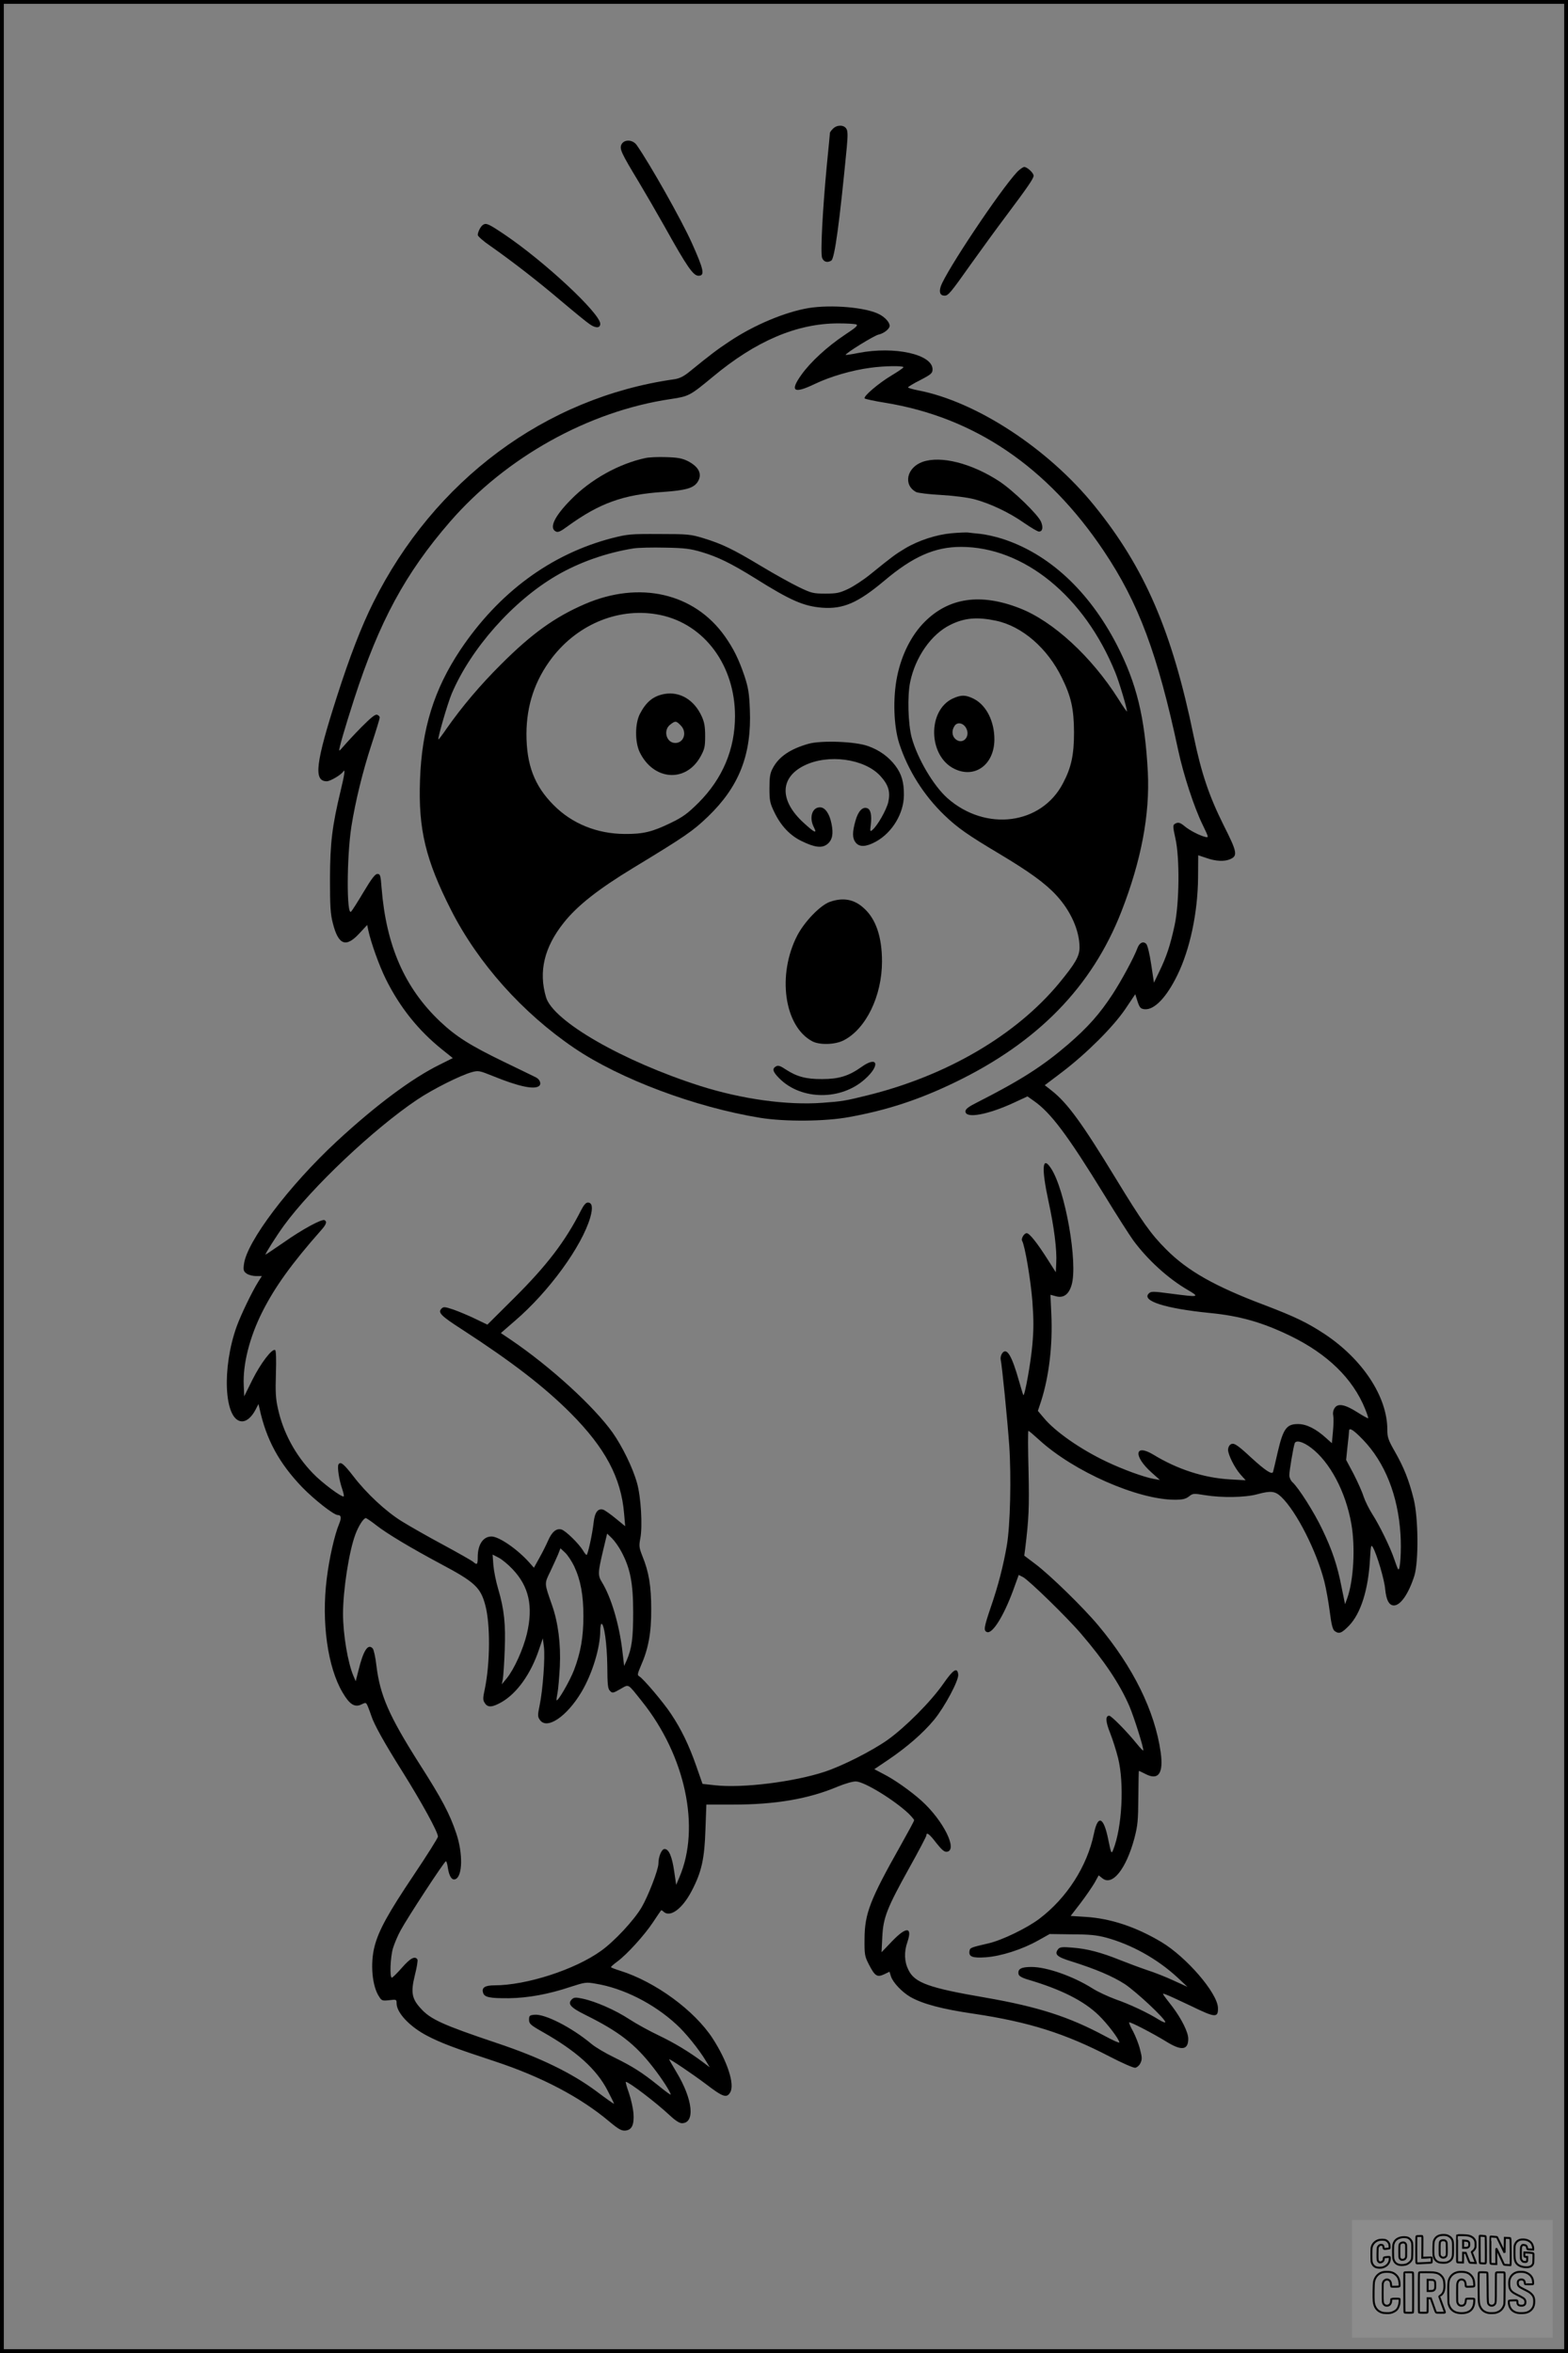 <?xml version="1.0" encoding="UTF-8"?>
<svg xmlns="http://www.w3.org/2000/svg" version="1.0" width="1024pt" height="1536pt" viewBox="0 0 1024 1536" preserveAspectRatio="xMidYMid meet">
  <rect x="0" y="0" width="1024" height="1536" fill="#808080" stroke="none"/>
  <g transform="translate(0.00 0.00) scale(1)">
    <g transform="translate(0,1536) scale(0.1,-0.1)" fill="#000000" stroke="none">
      <path d="M5440 14520 c-11 -11 -20 -23 -20 -27 0 -5 -9 -98 -20 -208 -28 -296 -43 -577 -31 -609 11 -26 34 -33 60 -17 22 14 54 251 101 739 7 78 7 107 -3 122 -16 26 -61 26 -87 0z"></path>
      <path d="M4058 14416 c-13 -29 0 -56 113 -243 39 -65 114 -194 167 -288 150 -269 189 -325 224 -325 43 0 34 40 -43 212 -68 152 -276 520 -361 641 -26 37 -83 39 -100 3z"></path>
      <path d="M6643 14238 c-113 -121 -464 -647 -499 -747 -13 -39 -4 -61 25 -61 24 0 40 20 171 205 63 88 166 230 230 315 144 192 180 245 180 263 0 18 -42 57 -61 57 -8 0 -29 -15 -46 -32z"></path>
      <path d="M3154 13892 c-15 -9 -34 -47 -34 -66 0 -8 37 -41 83 -72 149 -105 310 -230 462 -359 83 -70 167 -139 187 -152 39 -27 68 -25 68 3 0 68 -366 409 -628 585 -103 69 -117 75 -138 61z"></path>
      <path d="M5280 13349 c-153 -26 -355 -110 -515 -217 -83 -55 -120 -83 -263 -199 -38 -31 -65 -44 -100 -49 -840 -119 -1567 -659 -1965 -1459 -76 -152 -153 -351 -236 -610 -140 -436 -155 -555 -67 -555 23 0 94 42 108 64 14 21 8 -21 -17 -124 -56 -233 -69 -341 -70 -575 0 -183 3 -232 19 -293 36 -141 85 -160 172 -66 l52 56 7 -34 c18 -83 71 -231 115 -320 92 -185 213 -335 366 -458 l71 -57 -86 -43 c-181 -89 -418 -266 -670 -499 -313 -290 -592 -659 -608 -805 -5 -37 -2 -46 18 -60 13 -9 41 -16 61 -16 l38 0 -24 -38 c-40 -64 -112 -213 -140 -290 -98 -272 -82 -607 29 -620 32 -4 68 25 95 78 l18 35 7 -30 c44 -203 128 -357 279 -514 79 -81 206 -181 232 -181 22 0 25 -18 9 -57 -30 -71 -65 -226 -81 -357 -36 -285 6 -580 103 -744 46 -79 80 -100 124 -78 29 14 30 14 43 -18 7 -18 17 -44 21 -57 17 -54 84 -175 203 -364 127 -203 232 -394 232 -424 0 -9 -72 -123 -160 -254 -165 -246 -227 -358 -254 -463 -29 -112 -16 -260 30 -328 16 -26 21 -28 66 -23 47 6 48 5 48 -21 0 -61 87 -153 201 -212 89 -46 172 -78 440 -166 306 -101 559 -234 748 -393 61 -51 80 -61 105 -59 43 4 58 38 53 113 -3 33 -16 93 -30 133 -14 39 -23 72 -20 72 20 0 195 -133 285 -217 36 -34 65 -53 81 -53 88 0 72 155 -34 331 -27 45 -49 84 -49 86 0 7 152 -95 242 -163 110 -84 134 -92 157 -52 30 52 -18 201 -114 350 -119 184 -376 372 -607 444 -32 10 -58 20 -58 23 0 3 19 20 41 36 63 46 178 173 233 256 27 41 51 76 53 78 2 3 9 -1 15 -7 43 -43 125 17 187 138 63 121 82 207 88 398 l6 162 178 0 c273 0 490 37 679 117 49 20 100 35 120 34 56 -2 248 -120 343 -209 20 -20 37 -40 37 -44 0 -5 -40 -79 -89 -166 -199 -353 -234 -443 -235 -608 -1 -104 1 -114 29 -169 39 -75 53 -84 99 -63 l35 17 10 -32 c14 -40 71 -100 125 -132 80 -46 207 -80 413 -110 362 -54 597 -128 892 -281 79 -41 154 -74 165 -72 11 2 27 15 34 31 11 23 11 37 -3 89 -8 34 -29 86 -45 117 -17 30 -28 56 -26 59 6 6 152 -70 239 -123 102 -64 147 -59 147 16 0 43 -43 129 -103 209 -75 97 -72 91 -40 79 15 -5 90 -40 166 -76 154 -75 173 -76 171 -10 -3 97 -206 332 -370 430 -168 100 -333 154 -496 164 l-96 6 64 83 c35 46 76 106 92 133 l27 49 24 -19 c65 -53 155 60 209 260 22 84 25 117 26 268 1 95 2 173 4 173 1 0 21 -9 44 -21 84 -43 117 5 98 142 -38 270 -180 557 -408 829 -97 116 -312 326 -410 400 l-73 55 6 45 c24 198 27 265 22 508 -4 144 -4 262 -1 262 3 0 35 -27 70 -59 226 -207 644 -391 887 -391 50 0 70 5 91 21 26 21 31 21 104 9 108 -18 265 -16 343 6 89 24 116 21 157 -18 99 -95 230 -353 281 -553 11 -44 27 -132 35 -195 11 -86 19 -117 32 -127 29 -21 45 -15 94 35 77 80 126 235 137 436 5 88 7 96 19 75 26 -46 75 -211 80 -272 7 -73 26 -107 57 -107 44 0 97 78 134 195 28 93 26 377 -5 500 -31 124 -64 206 -122 308 -44 77 -50 94 -50 145 0 214 -161 459 -410 624 -114 75 -194 113 -390 188 -327 123 -505 224 -645 365 -100 100 -157 181 -329 463 -220 361 -314 490 -416 571 l-47 37 111 84 c163 124 335 296 414 412 l66 98 15 -48 c14 -41 20 -47 46 -50 63 -6 143 77 214 223 82 167 133 407 135 636 l1 146 54 -18 c62 -22 119 -24 156 -7 49 22 44 47 -44 221 -96 193 -145 338 -196 583 -141 685 -319 1097 -649 1504 -302 373 -773 680 -1151 752 -36 7 -65 16 -65 19 0 4 36 26 80 48 71 37 80 45 80 70 0 98 -248 153 -484 107 -44 -9 -81 -14 -83 -13 -7 8 187 128 215 133 33 7 72 37 72 57 0 23 -31 57 -69 76 -87 45 -312 64 -461 40z m312 -107 c14 -6 -4 -21 -75 -68 -114 -76 -224 -177 -283 -260 -78 -109 -51 -127 88 -60 103 49 241 89 361 105 91 13 217 14 217 4 0 -5 -35 -28 -76 -53 -86 -51 -189 -139 -177 -151 4 -4 64 -17 133 -28 583 -95 1059 -417 1428 -967 228 -340 352 -672 487 -1304 34 -158 103 -369 158 -482 42 -87 42 -87 17 -81 -36 9 -101 42 -133 69 -31 26 -44 29 -66 15 -12 -8 -11 -21 5 -93 29 -126 26 -424 -5 -568 -28 -129 -52 -203 -99 -300 l-36 -75 -18 120 c-10 67 -24 125 -32 133 -19 20 -44 9 -57 -25 -23 -63 -105 -214 -163 -303 -85 -130 -161 -215 -289 -326 -169 -145 -310 -235 -597 -381 -56 -28 -75 -43 -75 -58 0 -49 146 -22 317 57 l88 41 41 -29 c111 -77 220 -222 462 -616 80 -131 165 -263 188 -295 93 -126 226 -248 355 -323 82 -48 77 -49 -114 -24 -113 15 -126 15 -140 0 -48 -48 108 -98 400 -127 194 -19 340 -60 524 -149 243 -118 409 -279 489 -477 13 -32 22 -59 20 -61 -2 -2 -33 15 -69 38 -82 52 -127 61 -149 30 -10 -14 -14 -33 -10 -51 3 -16 2 -63 -2 -104 l-7 -76 -38 34 c-65 59 -127 91 -182 91 -75 1 -98 -30 -133 -180 -15 -66 -29 -125 -31 -132 -6 -21 -50 8 -141 91 -97 90 -118 103 -139 86 -8 -6 -14 -21 -14 -33 0 -32 43 -118 81 -161 l34 -38 -105 6 c-170 10 -342 66 -499 162 -122 73 -130 -10 -12 -116 l56 -50 -40 7 c-63 11 -201 61 -312 114 -168 80 -334 196 -407 285 l-38 45 21 63 c52 162 76 367 67 564 l-6 131 37 -10 c48 -13 83 12 101 73 43 141 -41 621 -134 762 -57 87 -64 5 -17 -213 37 -169 56 -320 51 -405 l-3 -60 -54 85 c-68 107 -118 170 -136 170 -17 0 -38 -36 -30 -50 18 -29 56 -254 67 -393 9 -121 9 -186 0 -285 -10 -117 -50 -338 -59 -329 -2 3 -14 42 -27 88 -48 170 -81 226 -111 185 -8 -11 -12 -29 -10 -40 9 -40 44 -393 56 -561 14 -205 7 -523 -16 -655 -22 -128 -56 -262 -105 -403 -44 -130 -48 -152 -24 -161 35 -13 108 103 170 271 l37 102 28 -14 c38 -20 290 -265 380 -371 152 -177 252 -327 314 -470 32 -75 98 -285 91 -291 -2 -2 -21 18 -42 44 -62 77 -166 183 -180 183 -26 0 -24 -39 6 -113 16 -41 40 -115 52 -164 41 -167 26 -452 -32 -598 -12 -29 -13 -26 -32 65 -30 151 -68 167 -94 40 -44 -213 -177 -420 -357 -556 -81 -61 -244 -140 -332 -160 -113 -26 -120 -29 -123 -47 -8 -40 17 -50 105 -44 100 7 238 51 343 110 l75 42 145 -2 c112 0 162 -5 222 -21 167 -45 336 -139 468 -261 l65 -61 -90 41 c-49 23 -128 54 -175 69 -47 16 -125 45 -175 65 -124 50 -216 74 -310 81 -66 6 -83 4 -94 -9 -27 -34 -10 -51 84 -80 162 -51 270 -97 351 -149 76 -51 264 -226 264 -248 0 -6 -19 2 -42 16 -70 44 -188 100 -283 133 -49 18 -118 50 -152 72 -126 79 -297 139 -397 139 -67 0 -91 -13 -84 -47 2 -12 22 -24 63 -36 217 -64 364 -139 460 -232 57 -55 135 -158 135 -178 0 -5 -42 14 -92 41 -236 127 -438 192 -783 252 -368 63 -461 96 -502 180 -27 53 -30 117 -7 183 34 100 -7 102 -100 5 l-69 -72 5 100 c6 126 30 188 178 454 61 109 110 203 110 209 0 24 21 8 65 -50 36 -45 52 -59 69 -57 73 10 -23 204 -166 333 -70 63 -179 140 -251 176 l-57 30 89 60 c123 83 230 176 301 262 70 85 162 258 158 296 -6 50 -32 34 -98 -61 -81 -116 -247 -283 -365 -367 -103 -72 -292 -168 -410 -207 -201 -66 -536 -108 -714 -88 l-83 9 -42 120 c-47 134 -97 237 -163 336 -47 72 -182 232 -208 246 -14 8 -12 16 10 68 49 110 69 216 68 370 0 151 -15 243 -58 348 -21 54 -23 65 -13 116 15 81 4 270 -22 361 -28 100 -96 238 -159 328 -122 171 -404 429 -663 605 l-67 45 92 80 c222 190 437 486 492 675 18 64 13 97 -16 97 -13 0 -27 -17 -45 -52 -102 -201 -222 -358 -434 -569 l-177 -176 -79 38 c-43 21 -108 48 -142 60 -57 19 -66 20 -79 6 -25 -25 -3 -47 137 -137 322 -209 533 -371 706 -544 227 -228 331 -423 350 -658 l7 -81 -61 50 c-34 28 -71 54 -82 58 -35 11 -56 -18 -63 -83 -8 -74 -38 -212 -46 -212 -4 0 -14 12 -23 28 -28 46 -115 131 -142 138 -34 8 -62 -16 -88 -76 -11 -25 -35 -74 -55 -109 l-36 -65 -31 35 c-77 86 -197 169 -246 169 -55 0 -90 -53 -90 -135 0 -48 -4 -53 -29 -31 -9 8 -97 58 -195 111 -99 53 -220 122 -270 153 -106 65 -233 184 -318 295 -62 80 -84 99 -97 78 -10 -15 4 -104 24 -161 8 -24 13 -45 10 -48 -10 -10 -143 89 -202 151 -114 118 -194 266 -228 423 -14 61 -17 108 -13 226 3 96 1 151 -5 155 -20 12 -95 -87 -149 -195 l-53 -107 -3 70 c-7 139 38 316 121 481 82 163 193 317 384 533 34 38 40 56 23 66 -17 10 -146 -60 -268 -146 -63 -43 -116 -79 -118 -79 -6 0 73 125 119 188 182 250 587 633 872 824 99 67 285 160 356 179 44 12 50 10 140 -26 162 -66 263 -88 297 -66 20 12 10 44 -18 58 -14 7 -108 53 -210 102 -219 106 -311 164 -416 263 -231 219 -352 494 -382 873 -6 81 -9 90 -27 90 -15 0 -38 -30 -90 -117 -38 -64 -75 -122 -82 -129 -30 -30 -29 357 2 556 26 164 74 360 131 534 30 91 54 170 54 177 0 6 -7 15 -17 18 -12 5 -40 -18 -103 -81 -47 -48 -98 -103 -114 -122 -15 -18 -28 -32 -30 -30 -5 5 34 141 98 339 163 502 332 816 624 1153 366 422 906 723 1442 802 119 18 125 21 275 145 282 235 550 349 820 349 55 0 108 -3 117 -7z m3308 -7279 c144 -149 230 -364 246 -618 7 -104 -2 -244 -15 -229 -4 5 -15 34 -25 64 -25 76 -97 223 -144 296 -21 33 -47 85 -57 115 -9 30 -39 96 -65 147 l-49 92 9 88 c6 48 10 93 10 100 0 26 27 10 90 -55z m-339 -53 c124 -93 227 -287 264 -497 27 -153 15 -370 -27 -487 l-14 -38 -22 108 c-28 145 -62 246 -127 381 -52 110 -155 272 -195 308 -11 10 -20 30 -20 45 0 27 26 182 35 208 8 23 53 12 106 -28z m-6106 -505 c73 -57 225 -148 425 -255 220 -117 258 -152 289 -267 34 -125 32 -381 -3 -549 -13 -60 -13 -72 0 -91 19 -31 49 -29 110 6 101 58 192 186 245 346 l24 70 7 -55 c9 -65 -7 -284 -28 -383 -13 -62 -13 -73 1 -93 45 -69 177 20 273 182 70 118 122 288 122 399 0 25 4 45 8 45 18 0 36 -132 38 -273 1 -124 3 -151 18 -165 15 -16 20 -15 67 12 59 33 45 40 142 -81 283 -354 383 -823 244 -1147 l-21 -50 -13 87 c-14 99 -35 147 -63 147 -19 0 -40 -49 -40 -95 0 -40 -68 -215 -110 -286 -50 -85 -179 -223 -265 -284 -171 -123 -488 -225 -696 -225 -62 0 -85 -15 -74 -49 9 -29 43 -36 170 -35 125 2 258 26 404 75 90 29 99 31 160 20 180 -29 379 -129 527 -265 61 -55 149 -164 195 -241 l24 -40 -45 34 c-91 68 -184 124 -288 174 -59 28 -145 75 -191 105 -91 60 -221 117 -306 135 -47 10 -57 9 -71 -5 -29 -29 -8 -53 89 -101 220 -109 324 -190 442 -342 58 -74 115 -163 115 -178 0 -4 -37 23 -82 60 -105 84 -164 122 -288 183 -56 27 -122 66 -148 88 -128 107 -304 197 -372 190 -31 -3 -35 -6 -35 -32 0 -27 9 -35 90 -81 219 -124 351 -242 423 -382 23 -44 42 -83 42 -86 0 -3 -51 33 -112 79 -162 121 -371 223 -653 317 -354 119 -434 155 -498 227 -58 63 -65 105 -38 215 13 51 21 98 17 104 -16 25 -47 8 -101 -54 -32 -36 -61 -65 -66 -65 -15 0 -10 133 7 191 9 30 31 83 51 119 43 80 285 450 295 450 4 0 10 -20 13 -45 9 -54 26 -81 49 -72 47 18 50 167 6 298 -42 127 -95 227 -241 455 -200 315 -257 447 -281 642 -6 54 -17 103 -24 111 -31 34 -61 -13 -93 -143 l-18 -71 -15 35 c-37 87 -67 268 -68 403 0 155 39 410 81 521 20 54 53 106 68 106 4 0 34 -20 66 -45z m1603 -174 c58 -108 77 -205 77 -396 0 -171 -9 -236 -43 -315 l-16 -35 -12 102 c-21 173 -73 346 -132 443 -28 45 -28 62 5 202 l28 117 32 -31 c17 -17 45 -56 61 -87z m-308 -96 c42 -90 60 -187 60 -325 0 -137 -18 -238 -61 -351 -27 -71 -105 -206 -114 -198 -2 2 1 24 6 49 5 25 11 101 15 170 7 147 -11 289 -51 402 -51 146 -51 138 -11 220 19 40 42 91 51 112 l15 39 31 -29 c17 -16 43 -56 59 -89z m-402 -19 c107 -113 135 -242 93 -421 -24 -100 -82 -229 -131 -290 l-33 -40 7 35 c3 19 9 103 12 186 7 171 -3 268 -43 403 -14 47 -28 117 -31 154 l-5 69 39 -20 c22 -11 63 -45 92 -76z"></path>
      <path d="M4215 12370 c-173 -37 -357 -139 -486 -271 -108 -109 -144 -185 -100 -208 14 -8 30 -2 77 33 210 152 364 208 629 225 140 10 192 24 219 62 35 51 13 101 -64 140 -35 17 -65 23 -140 25 -52 2 -113 -1 -135 -6z"></path>
      <path d="M6025 12345 c-104 -37 -128 -151 -42 -197 12 -6 85 -15 162 -19 83 -5 172 -16 218 -28 102 -27 230 -87 327 -156 44 -30 86 -55 95 -55 23 0 29 26 14 63 -19 47 -182 205 -273 265 -181 118 -382 169 -501 127z"></path>
      <path d="M6214 11879 c-99 -9 -216 -47 -303 -99 -66 -40 -80 -50 -227 -169 -43 -35 -108 -78 -144 -95 -57 -27 -76 -31 -150 -31 -79 0 -91 3 -172 42 -48 23 -160 85 -248 138 -183 110 -253 144 -377 182 -83 25 -100 27 -288 27 -188 1 -206 -1 -309 -27 -399 -104 -739 -355 -990 -730 -171 -257 -251 -512 -263 -847 -12 -323 36 -522 203 -851 177 -348 467 -672 805 -901 298 -202 790 -386 1214 -455 163 -26 423 -24 580 5 248 45 456 113 690 226 543 262 897 625 1089 1117 129 331 186 632 172 909 -19 358 -73 579 -202 830 -183 354 -446 597 -752 694 -45 14 -108 28 -140 31 -31 3 -68 7 -82 9 -14 1 -61 -1 -106 -5z m-1631 -123 c105 -31 194 -75 347 -170 234 -147 318 -183 439 -193 138 -10 233 31 406 176 187 158 330 221 501 221 410 0 806 -322 1008 -821 24 -58 76 -232 76 -253 0 -5 -26 32 -57 82 -175 276 -427 508 -645 592 -254 99 -461 69 -619 -89 -87 -87 -151 -214 -180 -356 -29 -141 -23 -326 14 -440 57 -174 160 -337 294 -466 85 -82 155 -131 360 -253 194 -116 300 -192 373 -272 93 -101 150 -229 150 -339 0 -57 -27 -104 -135 -235 -280 -337 -730 -601 -1245 -729 -148 -37 -173 -41 -300 -50 -231 -17 -526 24 -797 110 -505 161 -961 423 -1007 579 -50 167 -12 327 116 487 88 111 225 219 456 359 338 205 387 239 485 333 204 196 286 405 274 698 -4 107 -10 143 -35 220 -38 111 -71 178 -128 259 -200 283 -558 365 -916 210 -194 -84 -345 -192 -544 -391 -138 -137 -257 -278 -358 -422 -27 -40 -51 -71 -53 -70 -6 7 59 232 87 299 125 294 399 604 683 770 148 87 328 150 504 178 32 5 126 7 208 5 126 -2 164 -7 238 -29z m-269 -411 c288 -61 486 -330 486 -659 0 -217 -81 -409 -239 -567 -72 -71 -102 -93 -181 -131 -119 -58 -180 -73 -300 -72 -181 1 -344 67 -464 188 -126 126 -178 263 -178 466 1 187 55 349 167 496 174 226 448 334 709 279z m2191 -37 c170 -36 336 -179 430 -373 61 -124 78 -203 79 -355 0 -146 -17 -229 -72 -333 -141 -271 -505 -318 -755 -97 -91 81 -195 257 -233 395 -24 89 -29 273 -10 363 34 164 139 313 262 373 92 46 175 53 299 27z"></path>
      <path d="M5281 10505 c-120 -34 -194 -84 -234 -159 -18 -33 -22 -58 -22 -131 0 -80 3 -97 31 -155 43 -90 102 -153 178 -190 86 -42 133 -48 168 -21 34 27 42 67 28 135 -13 65 -42 106 -75 106 -52 0 -72 -68 -40 -130 23 -45 5 -37 -68 30 -157 144 -155 293 4 372 156 78 394 46 498 -67 53 -58 67 -103 52 -171 -12 -51 -71 -155 -104 -182 -15 -13 -16 -9 -10 36 7 61 -1 98 -23 106 -31 12 -60 -20 -77 -81 -22 -77 -21 -115 1 -143 25 -31 68 -29 132 6 106 58 182 183 183 302 1 85 -15 140 -56 194 -45 59 -105 102 -179 128 -83 30 -303 38 -387 15z"></path>
      <path d="M5420 9473 c-63 -22 -165 -128 -213 -219 -133 -257 -86 -593 97 -691 48 -26 150 -23 206 6 146 75 250 290 250 515 0 160 -40 278 -119 348 -63 58 -135 71 -221 41z"></path>
      <path d="M5626 8395 c-83 -59 -148 -79 -256 -79 -106 -1 -167 16 -239 63 -34 23 -49 28 -63 20 -27 -15 -22 -35 22 -79 143 -143 403 -145 559 -4 102 91 83 155 -23 79z"></path>
      <path d="M4340 10830 c-73 -13 -120 -51 -161 -130 -33 -64 -33 -185 -1 -251 90 -184 300 -200 396 -29 27 49 31 64 31 135 0 62 -5 91 -23 130 -49 107 -142 162 -242 145z m105 -205 c44 -43 22 -115 -35 -115 -58 0 -81 82 -34 119 34 27 40 26 69 -4z"></path>
      <path d="M6224 10801 c-169 -77 -163 -377 9 -460 133 -65 259 27 261 189 1 120 -52 226 -134 268 -54 27 -82 27 -136 3z m85 -193 c32 -57 -23 -114 -70 -72 -22 20 -25 55 -6 84 17 29 57 22 76 -12z"></path>
    </g>
  </g>
  <rect x="0.0" y="0.0" width="1024.0" height="1536.0" fill="none" stroke="black" stroke-width="5"></rect>
  <g transform="translate(882.93 1449.20) scale(0.128)" opacity="1.0">
    <rect x="0" y="0" width="1024.0" height="600.0" fill="white" fill-opacity="0.1"></rect>
    <g transform="translate(0,650) scale(0.1,-0.1)" stroke="none">
      <path fill="none" stroke="#000000" stroke-width="100" d="M4491 5720 c-164 -43 -269 -147 -319 -315 -19 -65 -29 -577 -13 -693 25 -190 116 -310 276 -367 63 -23 284 -32 370 -16 122 22 249 110 294 205 51 104 56 150 56 496 0 341 -4 385 -48 478 -46 100 -156 184 -282 217 -83 21 -241 19 -334 -5z m270 -273 c19 -12 43 -40 54 -62 18 -37 20 -64 23 -320 5 -339 -1 -384 -56 -436 -87 -82 -235 -56 -289 51 -22 43 -23 53 -23 335 0 314 7 370 52 412 34 32 66 42 139 42 53 1 73 -4 100 -22z"></path>
      <path fill="none" stroke="#000000" stroke-width="100" d="M5367 5723 c-4 -3 -7 -311 -7 -683 0 -618 1 -679 17 -691 12 -10 51 -14 152 -14 l136 0 3 248 2 248 67 -3 67 -3 34 -85 c18 -47 58 -152 89 -235 30 -82 63 -158 73 -168 14 -15 40 -19 165 -24 l148 -6 -5 34 c-4 19 -49 143 -102 276 -53 133 -96 246 -96 251 0 6 15 19 33 31 53 33 104 92 134 156 27 57 28 67 27 195 0 115 -4 144 -23 193 -31 80 -76 135 -148 183 -83 56 -166 82 -303 94 -129 11 -453 14 -463 3z m541 -300 c55 -27 77 -73 77 -163 0 -61 -4 -82 -23 -111 -34 -55 -73 -69 -191 -69 l-101 0 0 187 0 186 101 -6 c66 -4 114 -12 137 -24z"></path>
      <path fill="none" stroke="#000000" stroke-width="100" d="M6514 5685 c-4 -9 -5 -320 -2 -690 3 -511 7 -678 16 -687 19 -19 273 -30 291 -13 11 11 13 126 12 675 -1 364 -6 672 -11 685 -11 28 -27 31 -187 40 -99 6 -114 5 -119 -10z"></path>
      <path fill="none" stroke="#000000" stroke-width="100" d="M3355 5683 c-27 -3 -55 -9 -62 -15 -10 -8 -13 -150 -13 -683 0 -592 2 -674 15 -685 12 -10 52 -11 173 -6 362 15 578 29 590 38 8 7 12 46 12 129 0 108 -2 119 -20 129 -11 6 -24 9 -28 7 -4 -3 -103 -8 -221 -12 l-214 -7 5 545 c4 384 2 549 -5 556 -11 11 -120 12 -232 4z"></path>
      <path fill="none" stroke="#000000" stroke-width="100" d="M7067 5654 c-4 -4 -7 -310 -7 -680 0 -625 1 -673 18 -692 15 -18 31 -21 152 -24 l134 -3 -3 400 c-2 277 1 397 8 390 11 -11 153 -311 251 -530 96 -215 128 -281 142 -292 7 -6 82 -14 165 -17 l153 -7 11 28 c14 34 3 1333 -11 1347 -5 5 -70 11 -144 14 l-136 5 -1 -54 c-1 -30 -5 -200 -8 -379 l-6 -325 -73 150 c-40 83 -123 256 -184 385 -61 129 -117 242 -125 252 -11 12 -40 18 -121 22 -59 4 -130 9 -157 12 -28 3 -54 2 -58 -2z"></path>
      <path fill="none" stroke="#000000" stroke-width="100" d="M2507 5614 c-220 -49 -342 -159 -394 -357 -24 -91 -24 -641 0 -740 57 -233 232 -339 510 -310 56 6 127 21 158 33 76 29 187 114 226 174 64 95 67 114 71 505 2 232 -1 371 -8 404 -27 126 -116 235 -228 278 -74 29 -236 35 -335 13z m191 -281 c15 -11 36 -35 47 -54 19 -32 20 -52 20 -349 0 -309 0 -316 -23 -362 -31 -62 -75 -89 -155 -95 -53 -4 -67 -2 -97 19 -19 13 -44 41 -55 63 -19 37 -20 60 -20 350 0 337 2 351 60 405 54 51 169 63 223 23z"></path>
      <path fill="none" stroke="#000000" stroke-width="100" d="M8568 5491 c-133 -43 -219 -134 -262 -280 -13 -45 -16 -107 -16 -343 0 -320 9 -395 60 -506 73 -156 258 -255 506 -269 191 -11 324 47 376 165 19 42 22 70 26 288 4 209 3 242 -11 256 -19 18 -186 38 -347 41 l-105 2 -3 -95 c-1 -52 2 -102 7 -109 6 -10 33 -16 75 -19 l66 -4 0 -105 c0 -98 -1 -105 -26 -130 -23 -23 -31 -25 -99 -21 -64 3 -79 7 -112 34 -21 16 -49 52 -63 80 -25 49 -25 51 -25 324 0 303 6 348 56 402 28 29 32 30 99 26 105 -6 152 -50 167 -158 8 -53 9 -54 48 -62 22 -5 90 -10 150 -11 l110 -2 3 43 c4 52 -30 180 -66 245 -53 99 -179 183 -317 212 -96 20 -226 18 -297 -4z"></path>
      <path fill="none" stroke="#000000" stroke-width="100" d="M1390 5484 c-203 -45 -359 -207 -390 -404 -13 -83 -13 -616 0 -694 20 -123 100 -235 203 -281 98 -45 271 -51 387 -13 211 67 340 238 340 451 0 54 -3 69 -17 74 -24 9 -264 -15 -280 -28 -7 -7 -13 -31 -13 -60 0 -56 -13 -95 -43 -128 -31 -34 -95 -61 -144 -61 -35 0 -48 6 -77 35 -52 52 -58 99 -54 423 3 257 5 280 24 323 42 89 120 132 202 109 53 -14 72 -42 81 -120 11 -90 15 -92 150 -79 62 6 125 15 138 20 25 9 25 10 21 107 -3 82 -9 106 -33 155 -33 68 -97 130 -163 160 -60 27 -235 33 -332 11z"></path>
      <path fill="none" stroke="#000000" stroke-width="100" d="M1600 3845 c-239 -44 -424 -235 -476 -495 -22 -109 -33 -831 -15 -1000 31 -300 174 -492 425 -572 45 -15 100 -21 211 -25 181 -6 263 8 380 66 147 73 214 152 266 311 26 78 32 117 37 219 4 98 2 125 -9 132 -22 14 -393 11 -407 -3 -7 -7 -12 -39 -12 -73 0 -169 -84 -275 -217 -275 -68 0 -110 18 -150 64 -65 73 -68 99 -68 606 0 446 1 456 22 515 78 208 337 201 392 -11 6 -23 13 -75 16 -115 3 -41 10 -78 15 -83 10 -10 289 -10 357 0 63 9 67 18 60 147 -12 210 -62 331 -181 445 -86 82 -165 123 -280 146 -94 19 -261 20 -366 1z"></path>
      <path fill="none" stroke="#000000" stroke-width="100" d="M5376 3840 c-151 -39 -268 -118 -350 -237 -106 -157 -118 -245 -114 -863 4 -463 5 -477 27 -550 33 -106 72 -178 131 -243 123 -135 290 -197 526 -197 326 0 528 127 610 384 34 106 48 339 20 349 -29 12 -386 9 -400 -2 -7 -6 -16 -44 -20 -85 -17 -192 -81 -266 -226 -266 -93 1 -163 55 -197 152 -16 48 -18 92 -18 503 0 437 1 452 22 520 26 81 57 119 121 147 78 35 188 8 237 -56 30 -40 55 -133 55 -206 0 -92 6 -95 157 -92 70 1 161 5 201 8 87 8 88 9 78 158 -12 189 -62 314 -170 422 -76 76 -130 109 -241 144 -102 33 -337 38 -449 10z"></path>
      <path fill="none" stroke="#000000" stroke-width="100" d="M8441 3845 c-204 -45 -357 -196 -406 -402 -24 -99 -17 -331 13 -416 47 -137 141 -225 342 -323 334 -162 396 -203 438 -284 19 -37 23 -57 20 -116 -3 -59 -8 -77 -30 -107 -39 -50 -98 -70 -190 -65 -137 7 -187 57 -188 185 0 95 4 94 -223 86 -106 -3 -198 -10 -204 -16 -17 -13 -17 -107 1 -200 44 -226 196 -375 436 -423 103 -20 339 -15 435 10 199 53 340 189 391 377 21 78 28 222 15 311 -16 115 -56 191 -145 276 -85 81 -145 117 -386 235 -250 122 -298 173 -301 319 -3 109 52 167 164 175 115 8 183 -49 194 -164 3 -32 10 -64 16 -70 10 -14 340 -17 387 -4 24 7 25 9 22 92 -5 150 -54 269 -153 369 -69 70 -189 133 -297 155 -90 18 -265 18 -351 0z"></path>
      <path fill="none" stroke="#000000" stroke-width="100" d="M2710 3833 c-14 -2 -29 -9 -35 -14 -7 -7 -9 -354 -7 -1017 3 -910 5 -1008 20 -1019 20 -16 384 -18 413 -3 19 10 19 32 19 1019 0 923 -1 1010 -16 1022 -13 10 -61 14 -193 16 -97 1 -187 -1 -201 -4z"></path>
      <path fill="none" stroke="#000000" stroke-width="100" d="M3455 3833 c-47 -12 -45 32 -45 -1034 0 -987 0 -1009 19 -1019 12 -6 98 -10 210 -10 159 0 192 3 205 16 14 13 16 61 16 370 l0 355 81 -3 82 -3 88 -245 c49 -135 105 -292 124 -350 20 -58 45 -113 57 -122 18 -16 45 -18 229 -18 184 0 210 2 216 16 7 19 16 -7 -153 448 -74 197 -134 362 -134 366 0 4 23 22 50 40 162 104 228 273 217 560 -8 225 -46 336 -153 450 -104 110 -219 160 -413 179 -101 11 -657 13 -696 4z m721 -409 c64 -48 69 -61 72 -231 4 -176 -7 -223 -59 -267 -43 -36 -89 -46 -216 -46 l-113 0 0 286 0 286 144 -4 c127 -3 148 -5 172 -24z"></path>
      <path fill="none" stroke="#000000" stroke-width="100" d="M6510 3834 c-51 -11 -50 7 -50 -683 1 -672 7 -842 35 -951 45 -175 148 -311 289 -380 117 -58 200 -73 376 -68 124 4 156 9 225 32 108 37 176 79 246 153 61 66 117 169 140 258 9 37 13 248 16 831 4 727 3 782 -13 795 -13 11 -57 14 -204 14 -171 0 -190 -2 -209 -19 -21 -19 -21 -19 -21 -746 0 -782 0 -782 -52 -861 -64 -95 -228 -106 -302 -19 -61 73 -60 64 -66 877 -4 562 -8 745 -17 754 -13 13 -341 23 -393 13z"></path>
    </g>
  </g>
</svg>
